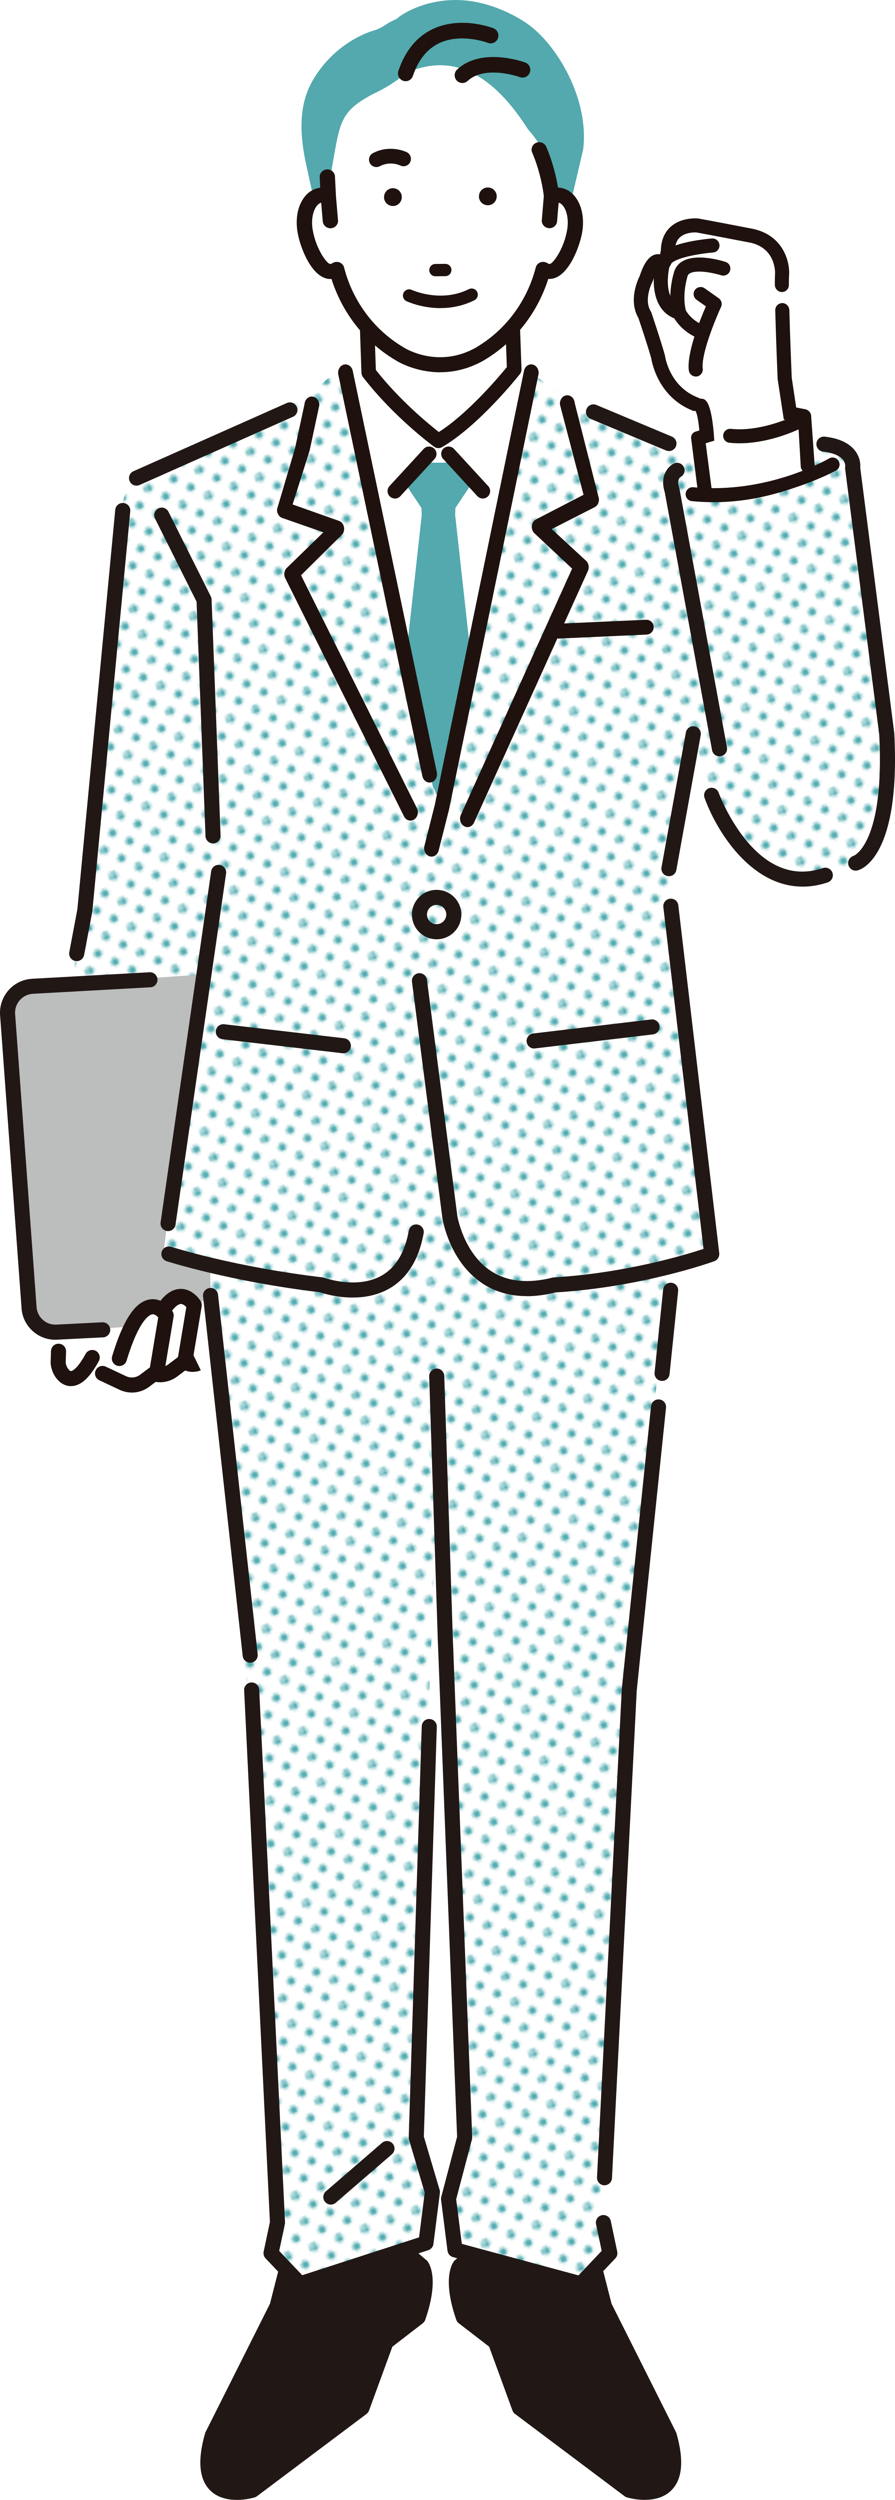 <?xml version="1.0" encoding="UTF-8"?><svg id="_レイヤー_2" xmlns="http://www.w3.org/2000/svg" xmlns:xlink="http://www.w3.org/1999/xlink" viewBox="0 0 204.26 570.35"><defs><style>.cls-1{fill:#53a9ad;}.cls-1,.cls-2,.cls-3,.cls-4,.cls-5,.cls-6,.cls-7,.cls-8{stroke-width:0px;}.cls-2{fill:#211816;}.cls-3{fill:none;}.cls-4{fill:url(#_新規パターンスウォッチ_22);}.cls-5{fill:#bcbdbd;}.cls-6{fill:#1f120e;}.cls-7{fill:#52acb1;}.cls-8{fill:#fff;}</style><pattern id="_新規パターンスウォッチ_22" x="0" y="0" width="19.72" height="19.72" patternTransform="translate(4683.99 -2501.54) rotate(-19.63) scale(.62)" patternUnits="userSpaceOnUse" viewBox="0 0 19.72 19.72"><rect class="cls-3" x="0" y="0" width="19.72" height="19.72"/><path class="cls-7" d="M19.72,21.2c.82,0,1.48-.66,1.48-1.48s-.66-1.48-1.48-1.48-1.48.66-1.48,1.48.66,1.48,1.48,1.48Z"/><path class="cls-7" d="M9.86,21.2c.82,0,1.48-.66,1.48-1.48s-.66-1.48-1.48-1.48-1.48.66-1.48,1.48.66,1.48,1.48,1.48Z"/><circle class="cls-7" cx="0" cy="19.72" r="1.48" transform="translate(-19.72 19.38) rotate(-89.01)"/><path class="cls-7" d="M19.72,11.34c.82,0,1.48-.66,1.48-1.48s-.66-1.48-1.48-1.48-1.48.66-1.48,1.48.66,1.48,1.48,1.48Z"/><path class="cls-7" d="M9.86,11.34c.82,0,1.48-.66,1.48-1.48s-.66-1.48-1.48-1.48-1.48.66-1.48,1.48.66,1.48,1.48,1.48Z"/><circle class="cls-7" cx="0" cy="9.86" r="1.48"/><path class="cls-7" d="M19.72,1.48c.82,0,1.48-.66,1.48-1.48s-.66-1.48-1.48-1.48-1.48.66-1.48,1.48.66,1.48,1.48,1.48Z"/><path class="cls-7" d="M9.86,1.48c.82,0,1.48-.66,1.48-1.48s-.66-1.48-1.48-1.48-1.48.66-1.48,1.48.66,1.48,1.48,1.48Z"/><path class="cls-7" d="M0,1.48c.82,0,1.48-.66,1.48-1.48S.82-1.48,0-1.48-1.48-.82-1.48,0-.82,1.48,0,1.48Z"/><path class="cls-7" d="M-9.86,1.48c.82,0,1.48-.66,1.48-1.48s-.66-1.48-1.48-1.48-1.48.66-1.48,1.48.66,1.48,1.48,1.48Z"/><path class="cls-7" d="M-9.86,0"/><path class="cls-7" d="M4.93,16.27c.82,0,1.48-.66,1.48-1.48s-.66-1.48-1.48-1.48-1.48.66-1.48,1.48.66,1.48,1.48,1.48Z"/><path class="cls-7" d="M14.79,16.27c.82,0,1.48-.66,1.48-1.48s-.66-1.48-1.48-1.48-1.48.66-1.48,1.48.66,1.48,1.48,1.48Z"/><path class="cls-7" d="M4.93,6.41c.82,0,1.48-.66,1.48-1.48s-.66-1.48-1.48-1.48-1.48.66-1.48,1.48.66,1.48,1.48,1.48Z"/><path class="cls-7" d="M14.79,6.41c.82,0,1.48-.66,1.48-1.48s-.66-1.48-1.48-1.48-1.48.66-1.48,1.48.66,1.48,1.48,1.48Z"/><path class="cls-7" d="M-4.93,6.41c.82,0,1.48-.66,1.48-1.48s-.66-1.48-1.48-1.48-1.48.66-1.48,1.48.66,1.48,1.48,1.48Z"/><path class="cls-7" d="M-4.93,4.93"/></pattern></defs><g id="text"><path class="cls-8" d="M16.07,291.34l-2.28,2.85s-3.92,21.29,2.85,20.23c0,0,2.28-.28,3.7-3.13l3.7,1.71,7.98,1.42,2.85-1.71s2.85,1.99,6.27-2.28c0,0,5.7,2.28,8.26-2.28l-1.71-17.38-31.62.57Z"/><path class="cls-2" d="M88.1,510.08l8.11,6.88s2.25,2.98-.8,11.74l-7.32,5.63-5.49,15.02-25,18.77s-14.03,4.38-9.15-12.52l14.76-29.41h0l4.75-18.62,20.12,2.5Z"/><path class="cls-2" d="M54.03,570.35c-1.99,0-4.31-.45-6.03-2.13-2.57-2.52-2.97-6.92-1.19-13.08.03-.1.07-.2.12-.29l14.68-29.25,4.71-18.44c.21-.84,1.02-1.39,1.88-1.28l20.12,2.5c.33.04.65.18.9.4l8.11,6.88c.1.08.18.17.26.27.47.62,2.65,4.17-.54,13.34-.11.32-.31.59-.58.8l-6.92,5.33-5.32,14.55c-.11.31-.32.59-.58.79l-25,18.77c-.16.12-.33.21-.52.27-.14.04-1.91.58-4.09.58ZM50.07,556.24c-1.33,4.7-1.22,7.99.33,9.51,1.66,1.63,4.98,1.19,6.43.81l24.34-18.27,5.31-14.54c.11-.31.31-.57.57-.77l6.91-5.32c2.08-6.22,1.18-8.97.91-9.58l-7.49-6.35-18.11-2.25-4.38,17.15c-.03.12-.07.24-.13.35l-14.69,29.27Z"/><path class="cls-2" d="M113.07,510.08l-8.11,6.88s-2.25,2.98.8,11.74l7.32,5.63,5.49,15.02,25,18.77s14.03,4.38,9.15-12.52l-14.76-29.41h0l-4.75-18.62-20.12,2.5Z"/><path class="cls-2" d="M147.14,570.35c-2.18,0-3.95-.54-4.09-.58-.19-.06-.36-.15-.52-.27l-25-18.77c-.27-.2-.47-.47-.58-.79l-5.32-14.55-6.92-5.33c-.27-.2-.47-.48-.58-.8-3.19-9.17-1.01-12.72-.54-13.34.08-.1.16-.19.26-.27l8.11-6.88c.26-.22.57-.35.9-.4l20.12-2.5c.86-.11,1.66.44,1.88,1.28l4.71,18.44,14.68,29.25c.05.09.09.19.12.29,1.78,6.16,1.38,10.57-1.19,13.08-1.72,1.69-4.05,2.13-6.03,2.13ZM144.34,566.56c1.45.38,4.77.83,6.43-.81,1.55-1.53,1.66-4.81.33-9.51l-14.69-29.27c-.06-.11-.1-.23-.13-.35l-4.38-17.15-18.11,2.25-7.51,6.37c-.22.51-1.18,3.24.93,9.56l6.91,5.32c.26.2.45.47.57.77l5.31,14.54,24.34,18.27Z"/><path class="cls-8" d="M202.8,170.93l-8.31-66.48c-.17-.94-5.36-3.34-6.32-3.32-8.55.17-16.04,2.6-24.63,5.33l-32.66-14.51h0l-1.41-1.22-9.25-6.4-21.5,1.92-21.5-1.92-7.2,6.15-.25.02.07.08h-.01s-33.48,15.72-33.48,15.72c-9.69,4.11-8.34,10.16-8.34,10.16l-2.68,31.71-9.4,81.62,25.33,22.49-3.97,33.8,9.07,1.26,10.13,98.2,5.89,121.52-1.47,6.99,6.63,6.99,28.73-9.31,1.47-11.64-3.68-12.42,4.42-113.75,1.1-29.4,1.1,29.4,4.42,113.75-3.68,13.97,1.47,11.64,28.73,7.76,6.63-6.99-1.47-6.99,5.89-121.52,6.66-64.57.4-3.87.39-3.81,2.68-26.01,8.68-1.21-8.38-79.37,1.75-24.91c2.91-4.2,4.12-9.35,3.37-14.4l4.18,14.03c4.15,13.94,19.51,21.16,32.89,15.47h0c5.4-2.29,8.12-20.16,7.51-25.99Z"/><path class="cls-4" d="M203.13,172.26l-9.82-70.45c-.17-.94-1-1.63-1.96-1.61-8.55.17-19.23,3.52-27.82,6.26l-32.66-14.51h0l-3.22-1.44,3.22,1.44-10.66-7.62-21.5,1.92-21.5-1.92-7.2,6.15-.25.02.07.08h-.01s-33.48,15.72-33.48,15.72c-9.69,4.11-8.34,10.16-8.34,10.16l-2.68,31.71-9.4,81.62,25.33,22.49-3.97,33.8,9.07,1.26,10.13,98.2,5.89,121.52-1.47,6.99,6.63,6.99,28.73-9.31,1.47-11.64-3.68-12.42,4.42-113.75,1.1-29.4,1.1,29.4,4.42,113.75-3.68,13.97,1.47,11.64,28.73,7.76,6.63-6.99-1.47-6.99,5.89-121.52,6.66-64.57.4-3.87.39-3.81,2.68-26.01,8.68-1.21-8.38-79.37,1.75-24.91c2.91-4.2,4.12-9.35,3.37-14.4l4.18,14.03c4.15,13.94,19.51,21.16,32.89,15.47h0c5.4-2.29,7.51-12.03,7.84-24.66Z"/><polygon class="cls-8" points="98.72 80 84.2 78.53 80.22 85.17 99.4 182.07 120.48 85.18 118.16 80 98.72 80"/><path class="cls-8" d="M84.15,85.01l-.69-20.06h33.21l.69,19.37s-8.99,11.42-17.3,16.26c0,0-8.99-6.57-15.91-15.57Z"/><path class="cls-6" d="M100.06,101.97c-.29,0-.58-.09-.82-.27-.37-.27-9.24-6.79-16.2-15.84-.18-.23-.28-.51-.29-.8l-.69-20.06c-.01-.38.13-.74.39-1.02.26-.27.62-.43,1-.43h33.21c.75,0,1.37.59,1.39,1.34l.69,19.37c.01.33-.09.65-.3.91-.37.47-9.26,11.68-17.69,16.6-.22.13-.46.19-.7.19ZM85.52,84.51c5.54,7.09,12.4,12.65,14.62,14.38,6.9-4.35,14.21-13.09,15.8-15.05l-.63-17.51h-30.42l.63,18.17Z"/><path class="cls-6" d="M100.06,102.24c-.36,0-.69-.11-.98-.32-.38-.27-9.28-6.83-16.25-15.9-.21-.28-.33-.61-.34-.96l-.69-20.06c-.02-.45.15-.89.47-1.21.31-.32.75-.51,1.19-.51h33.21c.9,0,1.63.7,1.66,1.6l.69,19.37c.01.39-.11.78-.36,1.09-.38.48-9.32,11.74-17.77,16.67-.25.15-.54.23-.84.23ZM83.46,63.82c-.3,0-.6.12-.81.34-.21.22-.33.52-.32.82l.69,20.06c0,.24.09.46.23.65,6.93,9,15.77,15.52,16.14,15.79.35.26.85.28,1.23.06,8.36-4.88,17.24-16.06,17.61-16.54.16-.21.25-.47.24-.74l-.69-19.37c-.02-.61-.51-1.08-1.12-1.08h-33.21ZM100.15,99.16c-.06,0-.12-.02-.16-.06-2.03-1.57-9.07-7.25-14.67-14.43-.03-.04-.05-.1-.06-.16l-.63-18.17c0-.07.03-.14.08-.2s.12-.08.19-.08h30.42c.14,0,.26.11.27.26l.63,17.51c0,.06-.02.13-.06.18-1.42,1.75-8.88,10.7-15.86,15.1-.04.03-.09.04-.14.04ZM85.79,84.42c5.43,6.93,12.19,12.45,14.37,14.15,6.77-4.33,13.96-12.91,15.51-14.81l-.61-17.15h-29.89l.61,17.81Z"/><path class="cls-1" d="M120.35,5.42c-3.58-2.49-8.29-4.45-12.58-5.12-9.08-1.42-15.86,2.65-17.26,4.02-2.63,1.13-2.62,1.7-4.82,2.53,0,0-8.92,2.1-14.38,11.61-3.31,5.77-2.85,12.64-1.42,19.15l1.68,7.65c.46-.37.97-.62,1.54-.71.61-.1,1.22,0,1.81.23l.84-6.46c1.85-10.39,1.75-12.8,9.3-16.82,0,0,4.27-1.87,7.5-4.75,12.54-5.76,21.62,2.88,27.91,12.75,0,0,3.76,4.19,2.61,4.66.35.81,1.22,3.77,1.89,6.43.45,1.77.82,3.4.9,4.19.59-.24,1.2-.33,1.81-.23,1.04.17,1.9.85,2.53,1.86l2.88-12.29c1.44-11.52-6.01-24.01-12.76-28.71Z"/><path class="cls-8" d="M92.58,16.75c12.54-5.76,21.62,2.88,27.91,12.75,0,0,3.76,4.19,2.61,4.66.35.81,1.22,3.77,1.89,6.43.45,1.77.82,3.4.9,4.19.59-.24,1.2-.33,1.81-.23,2.62.43,4.17,4.11,3.46,8.22-.72,4.11-3.42,9.57-6.05,9.14-.41-.07-.8-.23-1.15-.44-.92,3.72-4.21,13.31-14.56,19.38-9.52,5.31-17.99,0-17.99,0-10.35-6.08-13.64-15.66-14.56-19.38-.36.22-.74.38-1.15.44-2.63.43-5.33-5.03-6.05-9.14-.71-4.11.84-7.79,3.46-8.22.61-.1,1.22,0,1.81.23l.84-6.46c1.85-10.39,1.75-12.8,9.3-16.82,0,0,4.27-1.87,7.5-4.75Z"/><path class="cls-6" d="M131.26,45.32c-.86-1.21-2.01-1.97-3.32-2.18h0c-.26-.04-.53-.07-.8-.06-.5-3.19-1.5-6.71-2.7-9.47-.32-.73-1.18-1.07-1.93-.76-.37.15-.65.43-.8.79-.14.35-.14.74.01,1.09,1.29,2.98,2.32,6.85,2.68,10.06l-.46,5.47c-.03.38.09.74.33,1.03.26.3.62.48,1.01.52.81.07,1.52-.53,1.59-1.31l.38-4.54c.07,0,.13,0,.19.02.5.08.97.43,1.38,1,.91,1.28,1.25,3.42.88,5.57-.74,4.26-3.28,8.15-4.35,7.97-.2-.03-.4-.11-.62-.24-.4-.24-.9-.29-1.34-.11-.44.17-.77.55-.88.99-.9,3.64-4.05,12.72-13.86,18.47-8.6,4.79-16.18.22-16.5.02-9.83-5.77-12.99-14.85-13.89-18.49-.11-.45-.44-.82-.88-1-.44-.17-.94-.13-1.34.12-.21.13-.41.21-.61.24-1.05.17-3.61-3.7-4.35-7.97-.37-2.15-.04-4.29.88-5.57.4-.57.88-.91,1.37-.99.06,0,.13-.01.2-.02l.39,4.54c.06.74.71,1.32,1.47,1.32.04,0,.08,0,.12,0,.4-.03.76-.22,1.02-.52.25-.29.36-.66.33-1.03l-.47-5.56-.22-4.41c-.04-.79-.73-1.42-1.54-1.37-.4.02-.77.19-1.03.48-.26.28-.39.64-.37,1.02l.13,2.66c-.17,0-.34.03-.5.05-1.31.21-2.46.97-3.32,2.18-1.37,1.93-1.86,4.73-1.35,7.7.68,3.9,3.61,10.89,7.65,10.33,1.43,4.67,5.23,13.12,14.77,18.72.17.11,4.21,2.6,9.87,2.6,3.35,0,6.61-.87,9.68-2.58,9.57-5.61,13.37-14.07,14.8-18.74.15.02.3.02.45.03,4.04,0,6.63-7.12,7.2-10.37.51-2.96.02-5.77-1.35-7.7Z"/><path class="cls-6" d="M100.48,84.94c-5.74,0-9.84-2.53-10.01-2.64-9.5-5.58-13.35-13.99-14.82-18.65-1.82.13-3.58-1.12-5.13-3.65-1.44-2.36-2.3-5.21-2.6-6.93-.53-3.03-.02-5.92,1.4-7.9.91-1.27,2.12-2.07,3.5-2.29.09-.01.17-.03.26-.04l-.12-2.4c-.02-.45.13-.88.44-1.22.31-.35.75-.55,1.22-.57.46-.03.91.13,1.26.44.35.31.55.73.57,1.19l.22,4.41.47,5.55c.04.45-.1.89-.4,1.23-.3.36-.73.57-1.2.61-.05,0-.09,0-.14,0-.9,0-1.66-.69-1.74-1.57l-.36-4.26c-.39.1-.76.39-1.1.86-.87,1.23-1.19,3.28-.83,5.37.77,4.45,3.33,7.86,4.04,7.74.17-.03.33-.1.51-.21.47-.29,1.06-.34,1.58-.14.52.21.91.65,1.04,1.18.89,3.6,4.01,12.6,13.76,18.32.32.2,7.77,4.7,16.23-.02,9.71-5.7,12.83-14.7,13.73-18.3.13-.53.52-.98,1.04-1.18.51-.2,1.1-.15,1.58.14.18.11.35.18.52.21.69.11,3.26-3.28,4.03-7.75.36-2.08.04-4.14-.83-5.37-.33-.47-.71-.76-1.1-.86l-.36,4.26c-.04.45-.25.86-.61,1.16-.36.3-.81.45-1.28.4-.47-.04-.89-.26-1.2-.61-.29-.35-.43-.78-.4-1.23l.46-5.47c-.36-3.15-1.37-6.98-2.65-9.93-.18-.42-.19-.88-.02-1.3.17-.43.51-.77.95-.95.88-.36,1.91.05,2.28.91,1.17,2.7,2.17,6.16,2.68,9.31.19,0,.39.03.61.06,1.39.23,2.6,1.02,3.5,2.3h0c1.41,1.99,1.92,4.87,1.4,7.9-.58,3.32-3.26,10.59-7.47,10.59-.1,0-.18,0-.26-.01-1.47,4.66-5.32,13.08-14.86,18.68-3.12,1.74-6.42,2.62-9.82,2.62ZM75.85,63.08c.12,0,.23.08.26.19,1.39,4.54,5.15,12.99,14.64,18.56.17.11,4.15,2.56,9.73,2.56,3.31,0,6.52-.86,9.55-2.54,9.52-5.59,13.28-14.04,14.67-18.58.04-.13.17-.2.3-.19.13.02.25.02.38.03h0c3.9,0,6.41-6.96,6.96-10.14.5-2.89.03-5.62-1.3-7.49h0c-.82-1.15-1.91-1.87-3.15-2.07-.28-.04-.52-.06-.74-.05-.14,0-.26-.09-.28-.23-.49-3.16-1.5-6.68-2.68-9.4-.26-.59-.96-.87-1.57-.62-.3.12-.53.35-.65.65-.12.28-.11.6.01.88,1.3,3,2.33,6.88,2.7,10.14l-.46,5.53c-.03.3.07.6.27.83.21.25.5.39.83.42.32.03.63-.07.88-.28.24-.2.39-.48.41-.78l.38-4.54c.01-.14.13-.25.27-.25.09.02.16,0,.24.02.57.09,1.11.48,1.56,1.11.95,1.34,1.31,3.56.92,5.78-.75,4.32-3.34,8.41-4.66,8.19-.24-.04-.47-.13-.72-.28-.33-.2-.74-.23-1.09-.09-.36.14-.62.44-.71.81-.91,3.67-4.09,12.83-13.98,18.64-8.75,4.88-16.46.21-16.79.01-9.92-5.82-13.1-14.98-14.01-18.65-.09-.36-.36-.67-.71-.81-.36-.14-.77-.11-1.09.1-.24.15-.47.24-.71.28-1.31.21-3.92-3.87-4.67-8.19-.39-2.22-.03-4.44.92-5.78.45-.63.98-1.01,1.55-1.11.08-.01.15,0,.24-.02.14,0,.26.11.27.25l.39,4.54c.05.6.57,1.07,1.19,1.07.03,0,.07,0,.1,0,.33-.03.62-.18.83-.42.2-.23.29-.53.27-.83l-.47-5.56-.22-4.42c-.02-.31-.15-.6-.39-.81-.24-.21-.55-.32-.86-.3-.33.02-.63.15-.85.39-.21.23-.31.52-.3.82l.13,2.66c0,.15-.11.28-.26.29-.16,0-.32.03-.47.05-1.24.2-2.32.92-3.14,2.07-1.33,1.87-1.8,4.6-1.3,7.49.66,3.79,3.5,10.64,7.34,10.11.01,0,.03,0,.04,0Z"/><path class="cls-6" d="M111.45,9.51c.37.14.76.14,1.13-.02.37-.16.65-.46.79-.83.29-.77-.08-1.64-.84-1.94-.3-.12-7.31-2.83-13.63.15-3.59,1.7-6.19,4.86-7.72,9.4-.26.78.15,1.64.92,1.91.16.05.32.08.48.08.63,0,1.2-.41,1.4-1.02,1.26-3.73,3.33-6.3,6.15-7.64,5.14-2.44,11.26-.11,11.32-.08Z"/><path class="cls-6" d="M92.58,18.53c-.19,0-.39-.03-.57-.1-.91-.32-1.4-1.33-1.09-2.25,1.56-4.62,4.2-7.83,7.86-9.56,6.43-3.03,13.55-.28,13.85-.16.9.35,1.35,1.38,1,2.3-.17.45-.5.8-.94.99-.43.19-.9.2-1.34.03-.06-.02-6.08-2.31-11.11.07-2.76,1.31-4.78,3.83-6.01,7.48-.24.72-.91,1.2-1.66,1.2ZM105.5,5.74c-2.04,0-4.31.34-6.49,1.37-3.52,1.66-6.07,4.77-7.58,9.24-.22.64.12,1.34.75,1.56.63.22,1.32-.14,1.53-.76,1.28-3.8,3.4-6.43,6.3-7.8,5.27-2.5,11.48-.11,11.54-.09t0,0c.3.12.62.11.91-.02.3-.13.53-.37.65-.68.24-.63-.07-1.35-.69-1.59-.19-.07-3.16-1.23-6.92-1.23Z"/><path class="cls-6" d="M119.78,14.52c-.4-.15-9.82-3.54-15.26,1.54-.6.56-.64,1.51-.09,2.12.28.31.68.49,1.09.49.37,0,.73-.14,1-.4,4.1-3.82,12.16-.96,12.24-.93.37.14.77.12,1.12-.05.36-.17.64-.47.77-.85.28-.78-.12-1.64-.88-1.92Z"/><path class="cls-6" d="M105.52,18.94c-.49,0-.97-.21-1.3-.58-.65-.72-.6-1.84.11-2.5,5.57-5.19,15.14-1.74,15.54-1.6h0c.91.34,1.38,1.35,1.05,2.27-.16.45-.49.81-.91,1.01-.42.2-.9.22-1.33.06-.08-.03-7.97-2.84-11.96.87-.32.3-.75.47-1.19.47ZM112.6,13.54c-2.69,0-5.65.62-7.9,2.71-.49.46-.52,1.24-.07,1.74.43.48,1.23.52,1.7.08,4.25-3.96,12.44-1.01,12.52-.98.3.11.63.1.91-.04.3-.14.52-.39.63-.7.23-.64-.1-1.34-.72-1.58h0c-.23-.08-3.41-1.23-7.08-1.23Z"/><path class="cls-1" d="M103.88,117.6l.05-1.7,3.78-5.66-3.48-4.68h-8.34l-3.48,4.68,3.78,5.66.05,1.7-3.48,31.41,4.27,21.34,1.16,4.16c.02.65.35,5.47.93,5.47l.46,1.3,1.62-.78,2.09-5.99-.29,3.07,4.37-28.58-3.48-31.41Z"/><path class="cls-6" d="M90.13,113.47c-.34,0-.69-.12-.96-.38-.58-.53-.62-1.43-.08-2.01l7.8-8.48c.53-.58,1.43-.62,2.01-.08.58.53.62,1.43.08,2.01l-7.8,8.48c-.28.3-.66.46-1.05.46Z"/><path class="cls-6" d="M90.13,113.74c-.42,0-.83-.16-1.14-.45-.69-.63-.73-1.7-.1-2.39l7.8-8.48c.31-.33.72-.53,1.17-.54.46-.01.88.14,1.22.45.33.31.53.72.54,1.17.02.45-.14.88-.45,1.22l-7.8,8.48c-.32.35-.77.55-1.25.55ZM97.93,102.42s-.03,0-.05,0c-.31.01-.59.14-.8.37l-7.8,8.48c-.43.47-.4,1.2.07,1.63.45.41,1.22.38,1.63-.07l7.8-8.48c.21-.23.32-.52.3-.83-.01-.31-.14-.59-.37-.8-.21-.2-.49-.31-.78-.31Z"/><path class="cls-6" d="M110.19,113.47c-.38,0-.77-.15-1.05-.46l-7.8-8.48c-.53-.58-.49-1.48.08-2.01.58-.53,1.48-.49,2.01.08l7.8,8.48c.53.58.49,1.48-.08,2.01-.27.25-.62.38-.96.38Z"/><path class="cls-6" d="M110.19,113.74c-.47,0-.93-.2-1.25-.55l-7.8-8.48c-.31-.33-.46-.76-.45-1.22.02-.45.21-.87.54-1.17.33-.31.77-.46,1.22-.44.45.02.87.21,1.17.54l7.8,8.48c.63.69.59,1.76-.1,2.39-.31.29-.72.45-1.14.45ZM102.39,102.42c-.29,0-.57.11-.78.3-.23.21-.36.49-.37.8-.01.31.1.6.3.83l7.8,8.48c.41.45,1.18.48,1.63.07.47-.43.5-1.16.07-1.63l-7.8-8.48c-.21-.23-.49-.36-.8-.37-.02,0-.03,0-.05,0Z"/><path class="cls-6" d="M106.68,188.43c-.24,0-.48-.07-.7-.21-.68-.45-.92-1.44-.54-2.23l25.45-56.32-8.84-8.29c-.32-.37-.47-.89-.4-1.41.07-.52.35-.96.75-1.2l11.09-5.73-5.45-20.8c-.07-.9.5-1.69,1.29-1.78.78-.09,1.47.58,1.55,1.48l5.54,21.89c.05.66-.25,1.3-.76,1.6l-10.21,5.21,8.23,7.59c.45.52.55,1.32.23,1.96l-25.99,57.41c-.26.53-.74.83-1.24.83Z"/><path class="cls-6" d="M106.68,188.7c-.3,0-.59-.09-.85-.26-.79-.52-1.07-1.67-.63-2.57l25.37-56.14-8.7-8.16c-.39-.44-.56-1.05-.48-1.64.08-.59.41-1.12.88-1.4l10.91-5.64-5.39-20.59c-.09-1.09.59-2.01,1.52-2.11.41-.05.82.08,1.16.36.39.32.64.82.69,1.37l5.53,21.85c.07.81-.28,1.54-.89,1.9l-9.88,5.04,7.94,7.33c.54.62.65,1.55.29,2.28l-25.98,57.4c-.3.61-.87.99-1.48.99ZM129.47,90.73s-.07,0-.11,0c-.64.07-1.11.73-1.05,1.49l5.44,20.75c.03.12-.03.25-.14.31l-11.09,5.73c-.32.19-.55.57-.61,1-.06.44.07.88.34,1.19l8.82,8.27c.08.08.11.2.06.31l-25.45,56.32c-.33.67-.14,1.52.44,1.89.53.35,1.25.11,1.55-.51l25.98-57.4c.27-.55.19-1.24-.19-1.67l-8.2-7.57c-.06-.06-.1-.15-.08-.23.01-.09.07-.16.14-.2l10.21-5.21c.41-.24.66-.78.62-1.34l-5.53-21.85c-.04-.44-.22-.81-.5-1.04-.19-.16-.42-.24-.65-.24Z"/><path class="cls-6" d="M98.48,195.18c-.14,0-.29-.03-.44-.08-.75-.28-1.16-1.2-.92-2.06l2.37-9.38,20.36-99.06c.2-.87.99-1.38,1.74-1.15.76.24,1.21,1.13,1,2l-20.37,99.09s-.01.05-.02.07l-2.38,9.42c-.19.69-.75,1.13-1.35,1.13Z"/><path class="cls-6" d="M98.48,195.44c-.18,0-.36-.03-.53-.1-.87-.32-1.36-1.39-1.08-2.38l2.37-9.37,20.36-99.04c.12-.53.44-.97.87-1.21.38-.22.81-.27,1.22-.14.89.28,1.42,1.32,1.18,2.32l-20.39,99.18-2.38,9.4c-.22.8-.87,1.34-1.61,1.34ZM121.23,83.67c-.17,0-.34.05-.5.14-.3.17-.52.49-.61.86l-20.36,99.05-2.37,9.39c-.21.73.13,1.51.75,1.74.58.22,1.24-.18,1.44-.87l2.38-9.41,20.38-99.16c.18-.74-.19-1.5-.82-1.69-.1-.03-.19-.04-.29-.04Z"/><path class="cls-6" d="M93.68,186.96c-.47,0-.93-.27-1.2-.76l-27.1-54.34c-.35-.64-.28-1.46.18-2l8.75-8.52-9.86-3.44c-.62-.25-1.01-.96-.94-1.7l4.08-13.78,2.18-10.18c.07-.9.76-1.56,1.54-1.49.78.08,1.36.87,1.29,1.77l-2.18,10.2-3.96,12.53,10.89,3.86c.46.19.8.62.91,1.16.11.54-.02,1.11-.36,1.51l-9.51,9.42,26.51,53.26c.42.76.22,1.77-.44,2.25-.24.17-.5.25-.76.25Z"/><path class="cls-6" d="M93.68,187.23c-.59,0-1.13-.34-1.44-.9l-27.11-54.35c-.4-.72-.31-1.67.21-2.3l8.46-8.23-9.45-3.3c-.74-.3-1.19-1.11-1.12-1.98l4.09-13.84,2.18-10.16c.03-.5.28-1,.66-1.32.33-.28.75-.42,1.16-.37.93.09,1.62,1.02,1.54,2.06l-2.19,10.24-3.89,12.31,10.64,3.77c.55.22.95.73,1.08,1.36.13.62-.03,1.27-.41,1.73l-9.39,9.3,26.42,53.08c.48.87.24,2.03-.53,2.59-.27.2-.59.3-.92.3ZM71.18,91.01c-.24,0-.48.09-.67.25-.28.23-.45.59-.48.99l-2.19,10.22-4.08,13.8c-.05.58.27,1.17.78,1.38l9.85,3.43c.09.03.15.1.17.2.02.09,0,.19-.07.25l-8.75,8.52c-.37.44-.43,1.14-.13,1.68l27.11,54.35c.32.58,1.04.79,1.56.41.56-.4.72-1.26.37-1.91l-26.51-53.26c-.05-.1-.03-.23.05-.31l9.51-9.42c.27-.32.38-.8.28-1.26-.09-.45-.37-.82-.75-.97l-10.87-3.85c-.14-.05-.21-.2-.17-.33l3.96-12.53,2.18-10.18c.05-.72-.42-1.38-1.06-1.45-.03,0-.06,0-.09,0Z"/><path class="cls-6" d="M98.04,178.27c-.62,0-1.19-.47-1.37-1.19l-19.19-91.6c-.21-.87.23-1.77.99-2.01.76-.24,1.54.26,1.75,1.13l19.19,91.6c.21.87-.23,1.77-.99,2.01-.13.04-.26.06-.38.06Z"/><path class="cls-6" d="M98.04,178.54c-.76,0-1.43-.58-1.63-1.4l-19.19-91.61c-.24-.99.28-2.04,1.17-2.32.41-.13.84-.08,1.22.13.43.24.75.68.88,1.2l19.19,91.61c.24.99-.28,2.04-1.17,2.32-.15.05-.31.07-.47.07ZM78.85,83.67c-.1,0-.2.02-.3.05-.62.2-.99.96-.81,1.69l19.19,91.61c.17.69.81,1.12,1.41.93.62-.2.99-.96.81-1.69l-19.19-91.61c-.09-.37-.31-.68-.61-.85-.16-.09-.32-.13-.49-.13Z"/><path class="cls-6" d="M127.47,145.42c-.75,0-1.38-.59-1.42-1.35-.04-.78.56-1.45,1.35-1.49l20.03-.9c.78-.05,1.45.56,1.49,1.35.04.78-.56,1.45-1.35,1.49l-20.03.9s-.05,0-.08,0Z"/><path class="cls-6" d="M127.47,145.68c-.9,0-1.64-.7-1.69-1.6-.05-.93.67-1.73,1.6-1.78l20.04-.9c.45-.03.88.12,1.21.42.34.3.54.72.56,1.18.02.45-.13.88-.43,1.22-.3.34-.72.53-1.17.56l-20.12.91ZM147.51,141.94s-.05,0-.07,0l-20.04.9c-.63.03-1.12.58-1.09,1.21.03.61.54,1.09,1.15,1.09h.06s20.04-.91,20.04-.91c.31-.02.59-.15.79-.38.21-.23.31-.52.29-.83-.02-.31-.15-.6-.39-.8-.21-.19-.48-.29-.75-.29Z"/><path class="cls-6" d="M109.3,44.82c0,1.12.93,2.02,2.05,2.01,1.12,0,2.02-.92,2.01-2.05,0-1.12-.92-2.02-2.04-2.01-1.12,0-2.02.92-2.01,2.04Z"/><path class="cls-6" d="M87.64,44.99c0,1.12.92,2.02,2.05,2.01,1.12,0,2.02-.92,2.01-2.05,0-1.12-.92-2.02-2.04-2.01-1.12,0-2.02.92-2.01,2.04Z"/><path class="cls-6" d="M101.64,62.84c.68,0,1.23-.56,1.22-1.24,0-.68-.56-1.23-1.24-1.22l-2.25.02c-.68,0-1.23.56-1.22,1.24,0,.68.56,1.23,1.24,1.22l2.25-.02Z"/><path class="cls-6" d="M98.84,62.93c-.17-.07-.32-.17-.45-.3-.27-.26-.42-.62-.42-.99,0-.38.14-.73.4-1,.26-.27.62-.42.99-.42l2.25-.02c.38,0,.73.14,1,.4.27.26.42.62.42.99,0,.38-.14.73-.4,1-.26.27-.62.42-.99.42h0l-2.25.02c-.19,0-.37-.03-.54-.1ZM102.03,60.63c-.13-.05-.27-.08-.41-.08l-2.25.02c-.28,0-.55.11-.75.32-.2.2-.31.47-.31.75,0,.28.11.55.32.75.2.2.47.31.75.3l2.25-.02c.28,0,.55-.11.75-.32.2-.2.31-.47.31-.75,0-.28-.11-.55-.32-.75-.1-.1-.22-.17-.34-.23ZM101.64,62.84h0s0,0,0,0Z"/><path class="cls-6" d="M85.91,37.84c-.51,0-1-.27-1.25-.75-.37-.69-.1-1.55.59-1.92,3.79-2.01,7.34-.28,7.49-.2.7.35.98,1.2.63,1.9s-1.19.98-1.89.64c-.11-.05-2.44-1.14-4.9.17-.21.11-.44.16-.66.16Z"/><path class="cls-6" d="M85.91,38.12c-.63,0-1.2-.34-1.5-.9-.44-.82-.12-1.85.7-2.28,3.92-2.07,7.59-.28,7.74-.21.4.2.7.55.85.98.14.43.11.89-.09,1.29-.41.83-1.43,1.17-2.26.76-.09-.04-2.29-1.09-4.66.16-.24.13-.52.2-.79.2ZM89.14,34.48c-1.13,0-2.43.23-3.77.94-.56.29-.77.99-.48,1.55.28.54,1,.76,1.55.48,2.61-1.38,5.05-.22,5.15-.17.56.28,1.25.05,1.53-.51.14-.27.16-.58.06-.87-.1-.29-.3-.52-.57-.66-.09-.05-1.51-.74-3.47-.74Z"/><path class="cls-6" d="M100.53,70.3c-4.33,0-7.56-1.49-7.76-1.59-.71-.34-1.01-1.18-.67-1.89.33-.71,1.18-1.01,1.88-.68h0c.07.03,6.62,3.03,13.02-.17.7-.35,1.55-.07,1.9.63.35.7.07,1.55-.63,1.9-2.7,1.35-5.38,1.79-7.74,1.79Z"/><path class="cls-2" d="M152.67,102.91c-.22,0-.45-.04-.66-.13l-17.23-7.22c-.88-.37-1.29-1.38-.92-2.25.37-.88,1.38-1.29,2.25-.92l17.23,7.22c.88.37,1.29,1.38.92,2.25-.28.66-.92,1.06-1.59,1.06Z"/><path class="cls-2" d="M31.16,110.8c-.66,0-1.29-.38-1.57-1.02-.39-.87,0-1.89.87-2.27l35-15.56c.87-.39,1.89,0,2.27.87.39.87,0,1.89-.87,2.27l-35,15.56c-.23.1-.46.15-.7.15Z"/><path class="cls-2" d="M17.5,219.28c-.11,0-.21,0-.32-.03-.93-.18-1.55-1.08-1.37-2.01l1.85-9.81,8.64-91.12c.09-.95.93-1.64,1.88-1.55.95.09,1.64.93,1.55,1.88l-8.65,91.2c0,.05-.01.1-.02.16l-1.86,9.88c-.16.83-.88,1.4-1.69,1.4Z"/><path class="cls-2" d="M99.65,214.3c-3.11,0-5.64-2.53-5.64-5.64s2.53-5.64,5.64-5.64,5.64,2.53,5.64,5.64-2.53,5.64-5.64,5.64ZM99.65,206.45c-1.21,0-2.2.99-2.2,2.2s.99,2.2,2.2,2.2,2.2-.99,2.2-2.2-.99-2.2-2.2-2.2Z"/><path class="cls-2" d="M120.2,295.71c-3.8,0-7.17-.97-10.09-2.89-7.52-4.97-9.08-14.48-9.14-14.88l-6.95-53.97c-.12-.94.54-1.8,1.49-1.93.94-.12,1.8.54,1.93,1.49l6.94,53.93s1.41,8.4,7.65,12.51c3.69,2.43,8.42,2.94,14.05,1.52.1-.03.21-.04.32-.05,16.26-.98,30.01-5.14,34.16-6.5l-9.17-77.99c-.11-.94.56-1.8,1.51-1.91.95-.11,1.8.56,1.91,1.51l9.34,79.37c.09.79-.37,1.54-1.12,1.82-.66.24-16.39,5.9-36.25,7.13-2.31.57-4.5.86-6.57.86Z"/><path class="cls-2" d="M48.62,192.43c-.92,0-1.68-.73-1.72-1.65l-2.04-53.5-9.49-18.98c-.42-.85-.08-1.88.77-2.31.85-.43,1.88-.08,2.31.77l9.66,19.31c.11.22.17.46.18.7l2.05,53.87c.04.95-.7,1.75-1.65,1.79-.02,0-.04,0-.07,0Z"/><path class="cls-2" d="M151.1,315.05c-.06,0-.12,0-.18,0-.95-.1-1.63-.94-1.53-1.89l1.96-18.97c.1-.95.94-1.62,1.89-1.53.95.1,1.63.94,1.53,1.89l-1.96,18.97c-.09.89-.84,1.54-1.71,1.54Z"/><path class="cls-2" d="M137.97,498.58s-.06,0-.09,0c-.95-.05-1.68-.86-1.63-1.81l5.65-111.3s0-.06,0-.09l6.68-64.57c.1-.95.94-1.63,1.89-1.53.95.1,1.63.94,1.53,1.89l-6.68,64.52-5.65,111.25c-.05.92-.81,1.63-1.72,1.63Z"/><path class="cls-2" d="M132.57,522.78c-.15,0-.3-.02-.45-.06l-28.73-7.76c-.67-.18-1.17-.75-1.26-1.44l-1.47-11.64c-.03-.22-.01-.44.04-.65l3.62-13.72-4.41-113.5c-.04-.95.7-1.75,1.65-1.79.95-.04,1.75.7,1.79,1.65l4.42,113.75c0,.17-.01.34-.06.5l-3.6,13.65,1.29,10.17,26.62,7.19,5.3-5.59-1.29-6.1c-.2-.93.4-1.84,1.33-2.04.93-.2,1.84.4,2.04,1.33l1.47,6.99c.12.55-.05,1.13-.44,1.54l-6.63,6.99c-.33.35-.78.54-1.25.54Z"/><path class="cls-2" d="M68.49,522.78c-.46,0-.92-.19-1.25-.54l-6.63-6.99c-.39-.41-.55-.99-.44-1.54l1.43-6.77-5.88-121.29c-.05-.95.69-1.76,1.64-1.8.95-.03,1.76.69,1.8,1.64l5.89,121.52c0,.15,0,.29-.04.44l-1.29,6.1,5.26,5.54,26.66-8.64,1.29-10.2-3.58-12.07c-.05-.18-.08-.36-.07-.54l2.97-93.78c.03-.95.8-1.73,1.77-1.67.95.03,1.7.82,1.67,1.77l-2.96,93.5,3.6,12.15c.07.23.09.47.06.71l-1.47,11.64c-.08.66-.54,1.21-1.18,1.42l-28.73,9.31c-.17.06-.35.08-.53.08Z"/><path class="cls-2" d="M75.5,502.98c-.48,0-.96-.2-1.3-.6-.62-.72-.54-1.81.18-2.43l12.81-11.06c.72-.62,1.81-.54,2.43.18.62.72.54,1.81-.18,2.43l-12.81,11.06c-.33.28-.73.42-1.12.42Z"/><path class="cls-2" d="M101.63,375.64c-.92,0-1.69-.73-1.72-1.66l-1.96-59.96c-.03-.95.71-1.74,1.66-1.78.95-.06,1.74.71,1.78,1.66l1.96,59.96c.03.95-.71,1.74-1.66,1.78-.02,0-.04,0-.06,0Z"/><path class="cls-8" d="M147.47,63.59c2.04-6.27,3.8-3.31,3.8-3.31l1.24-1.68c-.89-7.92,6.65-7.17,6.65-7.17,2.2.38,12.55,2.38,12.55,2.38,6.96.27,6.8,8.76,6.8,8.76-.3,2.79.58,23.76.58,23.76l1.21,8.01,3.08.59c.07-.02.14.03.15.1l.67,12.64s-.47,4.76-22.72,5.29l-2.13-13.02,2-.6c-.78-9.6-2.41-7.09-2.41-7.09-7.64-2.85-8.71-10.8-8.71-10.8-.8-2.98-3.05-9.62-3.05-9.62-2.21-3.6.31-8.27.31-8.27Z"/><path class="cls-6" d="M160.69,113.13c.25.03.53-.02.79-.15.53-.27.8-.87.75-1.46l-1.37-10.54,1.97-.59c-.69-10.77-2.62-8.96-3.13-9.29-.09-.06-.18-.1-.28-.14-6.73-2.51-7.77-9.38-7.81-9.67,0-.06-.02-.12-.04-.17-.81-2.99-2.99-9.43-3.08-9.7-.03-.1-.08-.19-.13-.28-1.75-2.86.33-6.83.35-6.87.04-.07.07-.15.1-.23.59-1.8,1.08-2.57,1.34-2.87.24.36.62.55,1.07.58.45.03.87-.21,1.15-.58.89-1.19,1.41-2.64,1.48-4.17.07-1.36.48-2.36,1.27-3.05,1.38-1.2,3.53-1.12,3.85-1.1,2.25.4,11.89,2.25,12.43,2.36,5.74,1.32,5.7,6.78,5.68,7.28-.04.46-.07,1.26-.06,2.45,0,.74.54,1.42,1.27,1.49.84.08,1.55-.58,1.54-1.4,0-1.46.03-2.05.05-2.29,0-.02,0-.03,0-.05.16-2.87-1.28-8.73-7.9-10.23-.01,0-.03,0-.04,0-.49-.09-10.39-2-12.57-2.38-.03,0-.07-.01-.1-.01-.14-.01-3.58-.33-6,1.76-1.39,1.2-2.15,2.9-2.26,5.05-.02.49-.12.96-.27,1.4-.26-.06-.54-.09-.83-.06-2,.22-3.1,2.85-3.77,4.86-.42.83-2.57,5.5-.29,9.41.33.97,2.22,6.62,2.96,9.32.16,1.02,1.62,8.68,9.33,11.72.36.43,1.01-1.59,1.67,4.86l-1.03.31c-.56.17-.93.71-.87,1.3l1.5,11.91c.07.68.61,1.2,1.26,1.27Z"/><path class="cls-6" d="M161.38,113.24c-.23.08-.47.11-.71.09-.76-.08-1.37-.68-1.44-1.45l-1.5-11.9c-.07-.68.37-1.32,1.01-1.51l.87-.26c-.35-3.39-.71-4.3-.94-4.47-.04-.03-.08-.03-.18,0-.1.03-.29.07-.44-.07-7.82-3.1-9.27-10.97-9.41-11.86-.69-2.55-2.43-7.75-2.95-9.28-2.3-3.95-.15-8.66.3-9.56.66-2,1.79-4.73,3.92-4.97.24-.03.49-.02.72.02.12-.38.18-.77.2-1.17.11-2.21.89-3.95,2.33-5.2,2.48-2.14,6-1.82,6.15-1.81.04,0,.08,0,.12.02,1.85.32,9.28,1.75,12.39,2.35l.18.04c6.8,1.54,8.27,7.5,8.1,10.44v.06c-.03.24-.06.82-.06,2.27,0,.45-.19.89-.52,1.19-.34.31-.78.46-1.24.41-.81-.08-1.45-.82-1.45-1.69,0-1.19.02-2,.06-2.47.02-.58.02-5.79-5.53-7.07-.09-.02-10.12-1.95-12.43-2.36-.22-.01-2.35-.11-3.69,1.06-.75.65-1.14,1.6-1.2,2.91-.08,1.58-.6,3.06-1.52,4.28-.33.44-.82.69-1.32.66-.43-.03-.79-.19-1.06-.46-.26.38-.67,1.14-1.15,2.61-.03.09-.07.18-.11.26-.02.04-2.05,3.92-.36,6.68.06.1.11.21.15.32.24.7,2.3,6.84,3.08,9.72.02.06.03.13.04.2.04.29,1.07,7.04,7.68,9.51.11.04.22.09.32.16.03.02.13.02.21.02.84.02,2.41.06,3.01,9.42v.16s-1.95.59-1.95.59l1.35,10.37c.07.7-.28,1.37-.86,1.66-.06.03-.13.06-.19.08ZM158.81,98.86c-.44.16-.73.6-.68,1.07l1.5,11.9c.06.58.51,1.04,1.08,1.09h0c.23.02.46-.02.68-.13.43-.22.69-.73.64-1.26l-1.39-10.7,1.98-.59c-.58-8.84-2.01-8.88-2.62-8.89-.15,0-.29,0-.41-.09-.07-.05-.15-.09-.24-.12-6.84-2.55-7.9-9.53-7.94-9.83,0-.05-.02-.1-.03-.15-.77-2.87-2.84-8.99-3.07-9.68-.03-.1-.07-.18-.12-.26-1.83-2.98.32-7.03.34-7.07.03-.06.06-.13.08-.2.58-1.77,1.07-2.57,1.38-2.94l.17-.2.15.22c.2.29.52.47.92.49.36.02.72-.16.97-.5.87-1.16,1.37-2.57,1.44-4.06.07-1.42.51-2.46,1.34-3.19,1.43-1.24,3.58-1.18,4-1.15,2.33.41,12.36,2.34,12.46,2.36,5.87,1.35,5.87,6.86,5.85,7.48-.04.47-.07,1.26-.06,2.44,0,.67.48,1.23,1.09,1.29.35.03.68-.08.93-.31.25-.23.39-.56.39-.9,0-1.46.03-2.06.05-2.31.17-2.86-1.25-8.59-7.75-10.06l-.22-.04c-3.11-.6-10.53-2.02-12.38-2.35-.03,0-.06,0-.09-.01-.14-.01-3.49-.32-5.85,1.71-1.35,1.17-2.09,2.82-2.19,4.91-.02.5-.12.99-.28,1.45l-.06.17-.18-.04c-.25-.06-.5-.08-.76-.05-1.9.21-2.96,2.8-3.6,4.72-.45.9-2.53,5.44-.31,9.25.53,1.57,2.28,6.79,2.98,9.36.14.89,1.57,8.58,9.21,11.59l.08.06s.05-.01.08-.02c.12-.03.31-.08.51.06.33.24.73,1,1.13,4.92l.02.16-1.19.36s-.03.01-.05.02Z"/><path class="cls-6" d="M184.2,107.68c.2.02.4,0,.61-.07.68-.24,1.05-.99.89-1.7l-.79-11.16c-.08-.4-.32-.75-.66-.97-.22-.15-.48-.23-.74-.25l-1.99-.38-1.04-6.96c-.04-.9-.37-8.92-.54-15.38-.02-.74-.57-1.39-1.3-1.45-.84-.06-1.54.62-1.52,1.44.18,6.86.54,15.5.54,15.59,0,.06,0,.11.02.17l1.37,8.98s0,0,0,0l3.27.63.63,10.41c.13.61.65,1.04,1.24,1.1Z"/><path class="cls-6" d="M184.88,107.79s-.01,0-.02,0c-.23.08-.46.11-.69.08h0c-.69-.07-1.26-.57-1.41-1.26l-.6-10.28-3.28-.63-1.39-9.12c0-.06-.02-.12-.02-.19,0-.09-.37-8.74-.54-15.59-.01-.45.17-.89.5-1.21.33-.31.78-.47,1.23-.44.81.06,1.46.78,1.49,1.64.16,5.95.45,13.26.54,15.36l1.02,6.82,1.85.36c.27.02.56.12.81.28.38.25.65.65.74,1.1l.79,11.16c.18.83-.25,1.65-1.01,1.92ZM184.22,107.49c.17.02.35,0,.52-.06,0,0,0,0,.01,0,.56-.2.89-.84.75-1.46l-.79-11.16c-.07-.35-.28-.65-.57-.85-.19-.12-.41-.2-.64-.22l-2.15-.41-1.06-7.1c-.09-2.14-.38-9.46-.54-15.41-.02-.66-.51-1.21-1.12-1.25-.35-.03-.68.09-.93.33-.25.24-.38.57-.37.91.18,6.85.54,15.5.54,15.59,0,.05,0,.1.01.14l1.35,8.85,3.27.63.65,10.54c.11.51.54.89,1.06.94h0Z"/><path class="cls-6" d="M160.32,77.29c.63.06,1.24-.31,1.46-.93.26-.73-.12-1.54-.85-1.8-3.09-1.11-4.36-3.27-4.6-3.71-.91-3.72.32-7.7.43-8.05.45-1.13,2.61-1.11,3.86-1,2.06.18,4.01.8,4.03.81.74.24,1.53-.17,1.77-.91.24-.74-.17-1.53-.91-1.77-.97-.32-9.57-2.94-11.4,1.9,0,.02-.01.03-.02.05-.07.21-1.69,5.1-.47,9.81.02.07.04.14.07.21.07.15,1.65,3.65,6.26,5.31.11.04.23.07.34.08Z"/><path class="cls-6" d="M161,77.4c-.22.08-.46.11-.7.09h0c-.13-.01-.26-.04-.39-.09-4.69-1.69-6.31-5.26-6.38-5.41-.03-.08-.06-.16-.09-.24-1.24-4.78.4-9.72.47-9.93l.02-.05c1.89-5.02,10.66-2.34,11.65-2.02.84.27,1.31,1.18,1.03,2.02-.27.84-1.18,1.31-2.02,1.04-.08-.03-1.98-.62-3.98-.8-.96-.08-3.24-.17-3.66.88-.13.42-1.31,4.29-.43,7.92.2.37,1.45,2.48,4.47,3.57.4.15.73.44.91.83.18.39.2.82.06,1.23-.17.47-.53.81-.97.97ZM160.34,77.09c.55.05,1.07-.27,1.25-.79.11-.3.09-.63-.04-.92-.14-.29-.38-.51-.68-.62-3.16-1.14-4.48-3.37-4.71-3.8-.93-3.79.28-7.76.42-8.2.48-1.2,2.48-1.28,4.07-1.14,2.04.18,3.99.79,4.07.82.63.2,1.32-.15,1.52-.78.2-.63-.14-1.32-.78-1.52-.96-.31-9.39-2.89-11.15,1.78-.08.24-1.69,5.07-.48,9.74.02.06.04.12.06.18.06.14,1.61,3.57,6.15,5.2.09.03.19.06.29.07h0Z"/><path class="cls-6" d="M158.66,85.71c.1.01.21,0,.31,0,.77-.1,1.32-.8,1.23-1.57-.41-3.32,2.89-11.37,4.2-14.19.29-.62.09-1.35-.47-1.74l-3.2-2.26c-.63-.45-1.51-.3-1.96.34-.45.64-.3,1.51.34,1.96l2.25,1.59c-1.29,2.94-4.45,10.65-3.95,14.65.08.67.62,1.17,1.26,1.23Z"/><path class="cls-6" d="M159.35,85.82c-.11.04-.23.07-.35.08-.12.01-.24.02-.36,0h0c-.74-.07-1.34-.66-1.44-1.4-.49-3.95,2.51-11.42,3.9-14.6l-2.12-1.5c-.35-.25-.58-.62-.66-1.04-.07-.42.02-.85.27-1.2.51-.72,1.52-.9,2.24-.38l3.2,2.26c.63.45.86,1.28.53,1.99-1.3,2.81-4.58,10.81-4.18,14.08.05.43-.06.85-.33,1.19-.19.24-.44.42-.72.52ZM159.51,65.95c-.23.08-.43.23-.58.44-.19.26-.26.58-.2.9.06.32.23.6.49.78l2.39,1.69-.07.15c-1.35,3.07-4.42,10.63-3.94,14.54.07.56.52,1,1.08,1.05h0c.09,0,.18,0,.27,0,.66-.08,1.13-.69,1.05-1.35-.41-3.37,2.9-11.46,4.21-14.3.24-.53.08-1.16-.4-1.49l-3.2-2.26c-.33-.24-.75-.28-1.11-.15Z"/><path class="cls-6" d="M152.36,60c.34.03.7-.06.99-.28,1.67-1.27,6.63-2.09,9.36-2.3.77-.06,1.35-.74,1.29-1.51-.06-.78-.74-1.36-1.51-1.29-.81.06-7.98.68-10.85,2.87-.62.47-.74,1.36-.26,1.97.25.32.61.51.98.55Z"/><path class="cls-6" d="M163.15,57.52c-.13.05-.27.08-.42.09-2.71.21-7.63,1.02-9.26,2.26-.33.25-.73.36-1.14.32-.44-.04-.85-.27-1.12-.62-.54-.7-.4-1.72.3-2.25,2.91-2.22,10.14-2.85,10.96-2.91.43-.03.84.1,1.17.38.33.28.53.67.56,1.1.03.43-.1.84-.38,1.17-.18.22-.42.38-.68.47ZM154.98,58.7c2.26-.8,5.64-1.32,7.72-1.48.66-.05,1.16-.63,1.11-1.3-.03-.32-.18-.62-.42-.83-.24-.21-.56-.31-.88-.28-.8.06-7.93.68-10.74,2.83-.53.4-.63,1.16-.23,1.69.21.27.5.44.84.47h0c.3.03.61-.06.85-.24.41-.32,1.02-.6,1.74-.86Z"/><path class="cls-6" d="M154.87,72.74c.66.07,1.29-.34,1.49-1,.22-.75-.2-1.53-.95-1.75-4.74-1.41-2.8-9.29-2.78-9.37.19-.75-.26-1.52-1.02-1.71-.75-.19-1.52.26-1.71,1.01-.94,3.65-1.16,11.01,4.71,12.76.09.03.18.04.26.05Z"/><path class="cls-6" d="M155.55,72.85c-.22.08-.45.11-.7.08h0c-.1-.01-.2-.03-.3-.06-6.01-1.79-5.8-9.29-4.84-13,.22-.86,1.1-1.38,1.95-1.16.86.22,1.38,1.09,1.16,1.95-.02.08-1.91,7.77,2.65,9.13.41.12.75.4.95.78.2.38.25.81.13,1.22-.15.5-.53.89-1,1.05ZM150.86,59.14c-.37.13-.66.43-.77.84-.92,3.58-1.15,10.82,4.57,12.52.08.02.15.04.23.04h0c.57.06,1.11-.3,1.28-.86.09-.31.06-.64-.09-.92-.15-.28-.41-.49-.72-.58-4.93-1.47-2.94-9.53-2.92-9.61.16-.65-.23-1.3-.87-1.47-.24-.06-.48-.05-.7.03Z"/><path class="cls-6" d="M183.26,110.61c-6.38,2.28-14.65,4.75-25.34,3.73-.88-.08-1.52-.86-1.44-1.74.08-.88.86-1.52,1.74-1.44,17.16,1.63,30.89-6.51,31.04-6.59.77-.42,1.74-.13,2.16.64.42.77.13,1.74-.64,2.16-.27.15-3.07,1.64-7.53,3.24Z"/><path class="cls-6" d="M179.41,99.12c-3.2,1.14-8.09,2.42-12.94,1.9-.88-.09-1.51-.88-1.42-1.76.09-.88.88-1.51,1.76-1.42,7.15.76,14.72-3.06,14.8-3.1.79-.4,1.75-.09,2.15.69.4.78.09,1.75-.69,2.15-.14.07-1.52.77-3.65,1.53Z"/><path class="cls-2" d="M152.67,199.91c-.1,0-.2,0-.31-.03-.94-.17-1.56-1.06-1.39-2l5.56-30.77c.17-.94,1.07-1.56,2-1.39.94.17,1.56,1.06,1.39,2l-5.56,30.77c-.15.83-.87,1.42-1.69,1.42Z"/><path class="cls-2" d="M121.9,239.22c-.86,0-1.6-.64-1.71-1.52-.11-.94.56-1.8,1.5-1.91l26.92-3.2c.95-.11,1.8.56,1.91,1.5.11.94-.56,1.8-1.5,1.91l-26.92,3.2c-.07,0-.14.01-.21.01Z"/><path class="cls-2" d="M78.36,240.31c-.07,0-.13,0-.2-.01l-27.39-3.2c-.94-.11-1.62-.96-1.51-1.91.11-.94.95-1.62,1.91-1.51l27.39,3.2c.94.11,1.62.96,1.51,1.91-.1.88-.85,1.52-1.71,1.52Z"/><path class="cls-2" d="M183.16,202.28c-11.76,0-19.61-12.59-22.37-20.25-.32-.89.14-1.88,1.03-2.2.89-.32,1.88.14,2.2,1.03.02.06,2.14,5.85,6.25,10.84,5.23,6.35,11.13,8.49,17.54,6.35.9-.3,1.88.19,2.18,1.09.3.9-.19,1.88-1.09,2.18-2,.67-3.92.97-5.74.97Z"/><path class="cls-2" d="M195.29,198.64c-.77,0-1.47-.52-1.67-1.3-.23-.9.3-1.81,1.18-2.07.26-.1,7.13-3.13,5.86-27.69l-7.78-60.61c-.02-.18-.02-.36.02-.54h0s.09-.75-.5-1.51c-.75-.97-2.33-1.62-4.56-1.88-.94-.11-1.62-.96-1.51-1.91.11-.94.96-1.62,1.91-1.51,3.29.38,5.64,1.49,6.98,3.31,1.14,1.55,1.17,3.12,1.11,3.8l7.76,60.47s0,.09.01.13c1.46,27.95-7.37,31-8.39,31.26-.14.04-.28.05-.42.05Z"/><path class="cls-2" d="M164.2,172.56c-.81,0-1.54-.58-1.69-1.41l-10.8-58.86c-1.19-3.75.8-5.9,2.04-6.52.85-.43,1.88-.08,2.31.77.42.83.09,1.85-.72,2.28-.18.11-.92.7-.32,2.5.03.08.05.15.06.23l10.83,58.97c.17.93-.45,1.83-1.38,2-.11.02-.21.03-.31.03Z"/><path class="cls-5" d="M45.13,222.4l-7.84,63.7,10.69,3.96.08,5.5-8.91,6.33-26.19,2.06c-3.37.17-6.22-2.45-6.34-5.82L1.72,231.25c-.11-3.32,2.48-6.1,5.8-6.23l37.61-2.62Z"/><path class="cls-2" d="M12.64,305.67c-1.95,0-3.79-.72-5.24-2.04-1.54-1.42-2.43-3.35-2.5-5.45L0,231.38c-.15-4.32,3.19-7.91,7.45-8.08l26.68-1.48c.94-.05,1.76.67,1.81,1.62.05.95-.67,1.76-1.62,1.81l-26.71,1.48c-2.39.09-4.25,2.09-4.17,4.46l4.89,66.79c.04,1.23.54,2.31,1.4,3.1.86.79,1.97,1.2,3.14,1.13l10.48-.53c.95-.03,1.76.68,1.81,1.63.05.95-.68,1.76-1.63,1.81l-10.48.53c-.14,0-.27.01-.4.01Z"/><path class="cls-6" d="M16.2,316.25c-1.25,0-2.42-.63-3.34-1.8-.73-.93-1.18-2.1-1.31-3.39,0-.08,0-.15,0-.23l.09-2.6c.03-.95.84-1.7,1.78-1.66.95.03,1.69.83,1.66,1.78l-.09,2.48c.07.59.27,1.1.58,1.5.09.12.42.53.65.48.13-.01,1.3-.21,3.32-3.92.45-.83,1.5-1.14,2.33-.69.83.45,1.14,1.5.69,2.33-2.03,3.71-3.95,5.53-6.06,5.7-.1,0-.2.01-.31.01Z"/><path class="cls-8" d="M33.66,307.58l-3.85,3.42,4.61,2.17c1.63.77,3.55.57,4.99-.51l2.78-2.09,2.14-12.82s-5.13-8.55-10.68,9.83Z"/><path class="cls-6" d="M36.5,315.36c-.95,0-1.91-.21-2.81-.63l-4.61-2.17c-.86-.4-1.23-1.43-.82-2.29.41-.86,1.43-1.23,2.29-.82l4.61,2.17c1.06.5,2.29.37,3.23-.33l2.23-1.67,1.9-11.4c-.32-.35-.83-.78-1.35-.71-.46.06-2.93.86-5.87,10.58-.27.91-1.23,1.42-2.15,1.15-.91-.28-1.42-1.24-1.15-2.15,2.55-8.45,5.33-12.58,8.75-13,2.48-.31,4.35,1.61,5.06,2.79.21.35.29.77.22,1.17l-2.14,12.82c-.07.44-.31.83-.66,1.09l-2.78,2.09c-1.16.87-2.55,1.32-3.95,1.32Z"/><path class="cls-8" d="M27.25,309.93l-3.85,3.42,4.61,2.17c1.63.77,3.55.57,4.99-.51l2.78-2.09,2.14-12.82s-5.13-8.55-10.68,9.83Z"/><path class="cls-6" d="M30.09,317.71c-.95,0-1.91-.21-2.81-.63l-4.61-2.17c-.86-.4-1.23-1.43-.82-2.29.41-.86,1.43-1.23,2.29-.82l4.61,2.17c1.06.5,2.29.37,3.23-.33l2.23-1.67,1.9-11.4c-.32-.35-.83-.78-1.35-.71-.46.06-2.93.86-5.87,10.58-.28.91-1.23,1.42-2.15,1.15-.91-.28-1.42-1.24-1.15-2.15,2.55-8.45,5.33-12.58,8.75-13,2.49-.31,4.35,1.61,5.06,2.79.21.35.29.77.22,1.17l-2.14,12.82c-.07.44-.31.83-.66,1.09l-2.78,2.09c-1.16.87-2.55,1.32-3.95,1.32Z"/><path class="cls-2" d="M80.5,296.04c-3.66,0-6.68-.93-7.49-1.21-20.35-2.41-34.85-7.04-34.99-7.09-.9-.29-1.4-1.26-1.11-2.17.29-.9,1.26-1.4,2.17-1.11.14.05,14.43,4.61,34.53,6.97.14.02.27.05.4.1.07.03,7.5,2.69,13.12-.52,3.19-1.82,5.27-5.27,6.17-10.24.17-.94,1.07-1.56,2-1.39.94.17,1.56,1.07,1.39,2-1.1,6.03-3.74,10.27-7.87,12.62-2.72,1.55-5.68,2.03-8.3,2.03Z"/><path class="cls-2" d="M38.36,280.88c-.08,0-.16,0-.25-.02-.94-.14-1.59-1.01-1.46-1.95l11.54-80.12c.14-.94,1.01-1.59,1.95-1.46.94.14,1.59,1.01,1.46,1.95l-11.54,80.12c-.12.86-.86,1.48-1.7,1.48Z"/><path class="cls-2" d="M57.1,379.35c-.87,0-1.61-.65-1.71-1.53l-9.05-82.07c-.1-.94.58-1.79,1.52-1.9.94-.11,1.79.58,1.9,1.52l9.05,82.07c.1.94-.58,1.8-1.52,1.9-.06,0-.13.01-.19.01Z"/><path class="cls-6" d="M44.03,313.01c-.78,0-1.75-.19-2.8-.83-.89-.54-1.17-1.7-.63-2.59.54-.89,1.7-1.17,2.59-.63.63.38,1.04.27,1.08.25-.06.02-.09.04-.09.04l1.65,3.38c-.12.06-.8.36-1.79.36Z"/></g></svg>